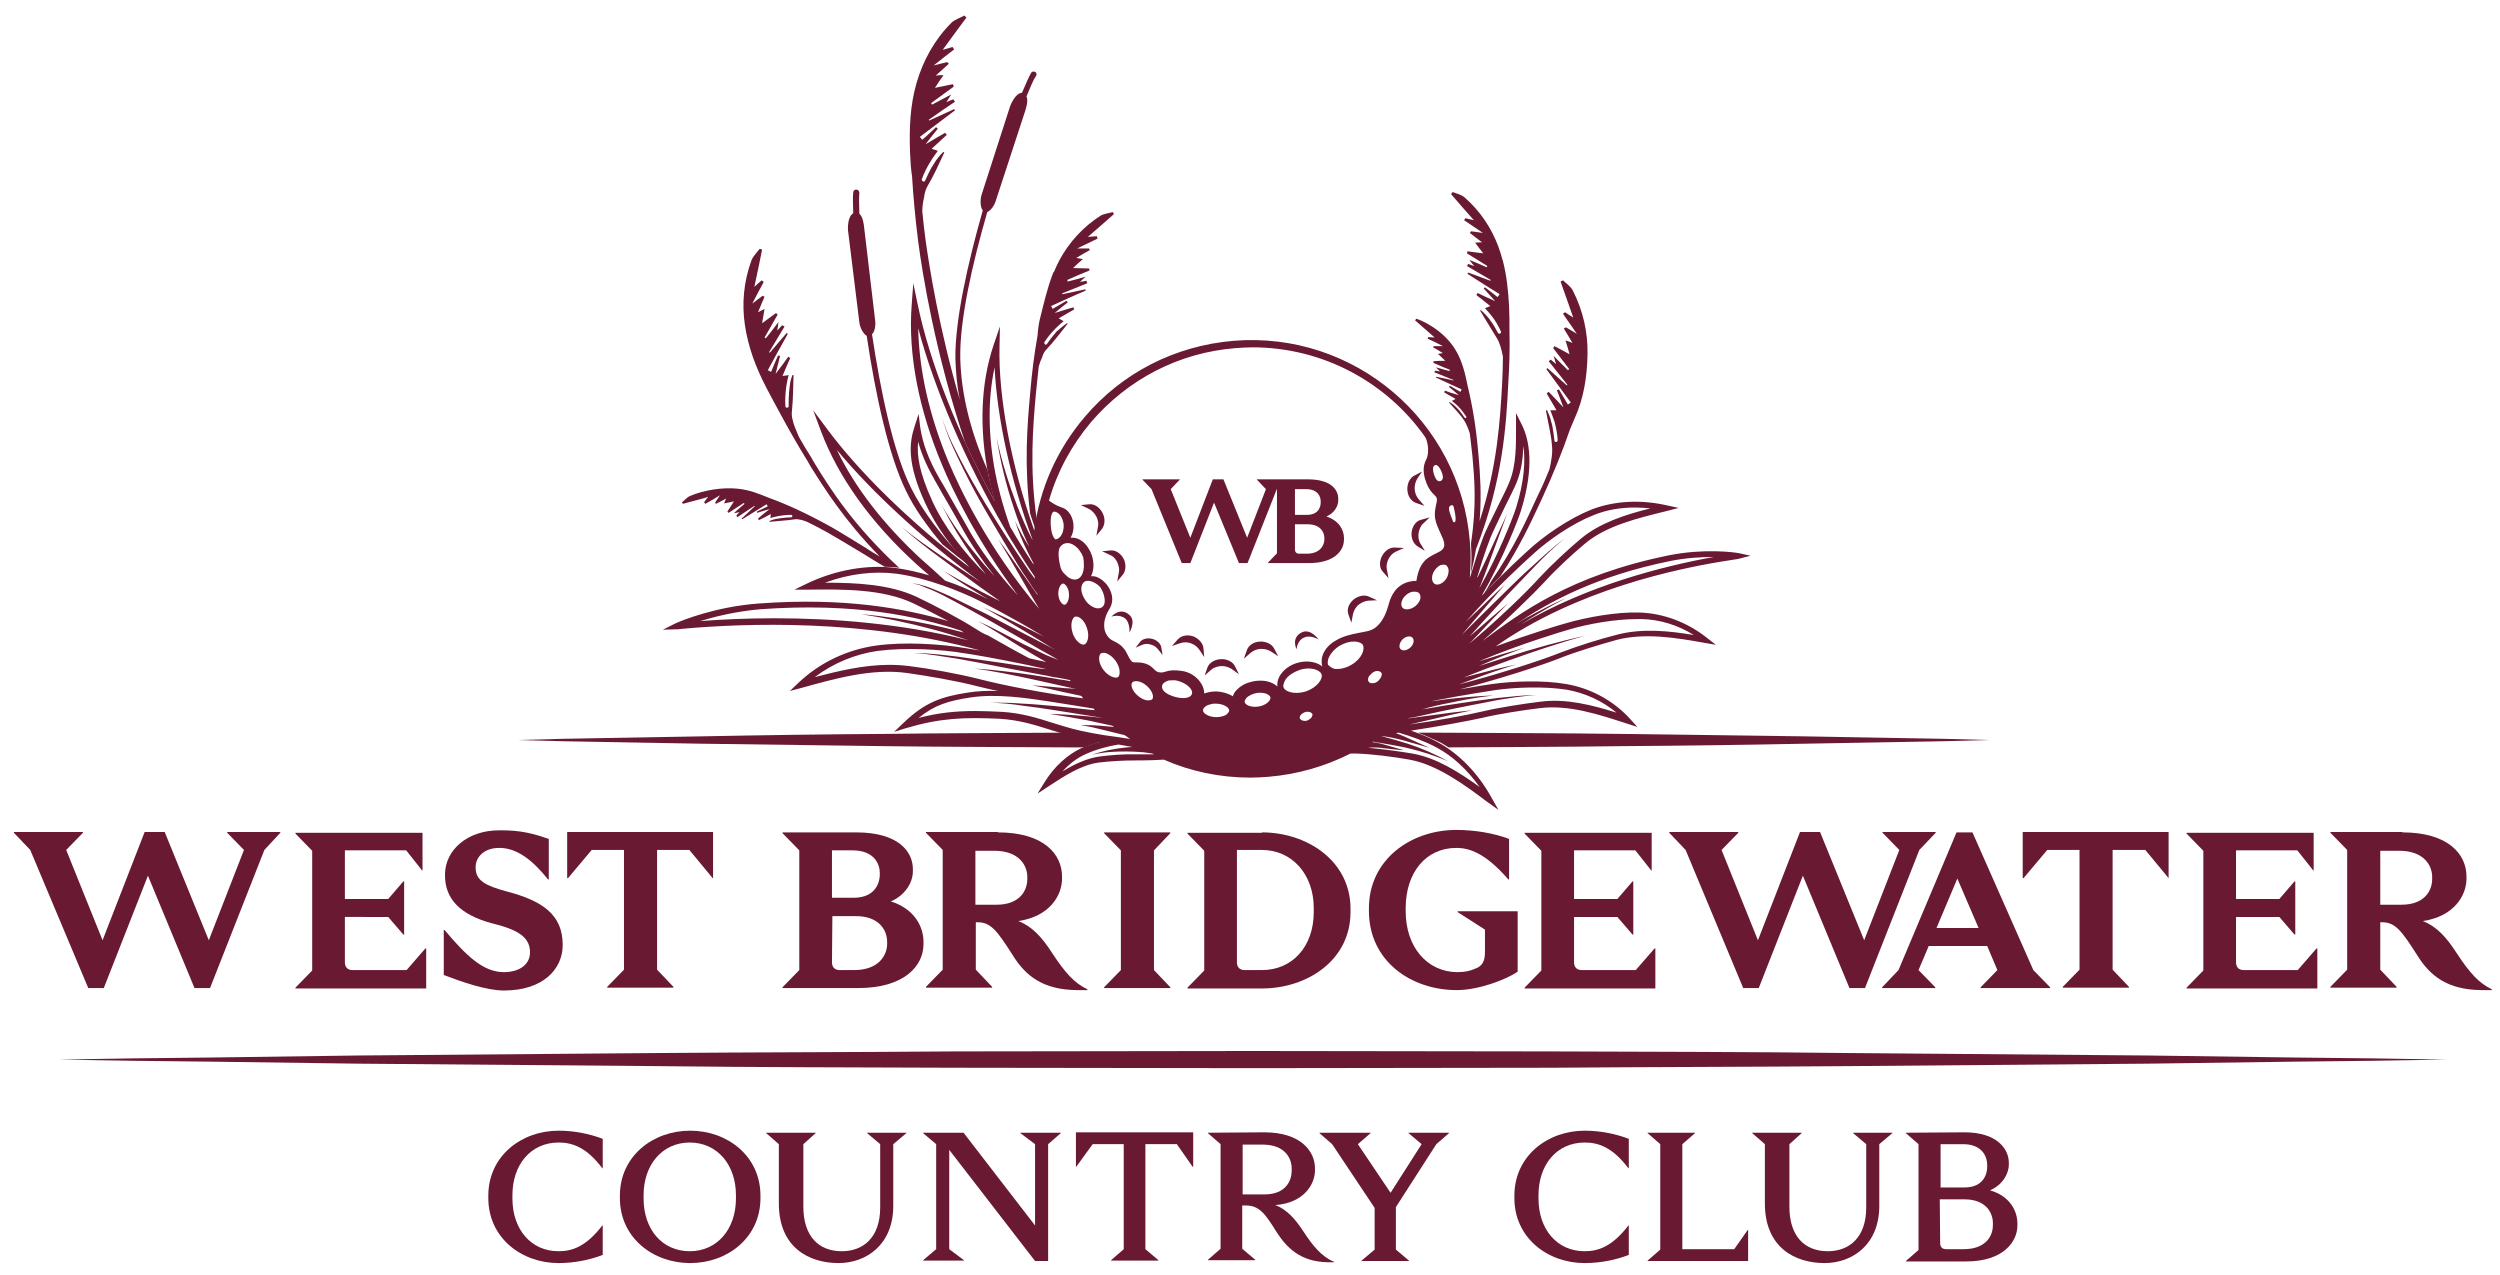 <?xml version="1.0" encoding="utf-8"?>
<!-- Generator: Adobe Illustrator 24.2.0, SVG Export Plug-In . SVG Version: 6.00 Build 0)  -->
<svg version="1.1" id="Layer_1" xmlns="http://www.w3.org/2000/svg" xmlns:xlink="http://www.w3.org/1999/xlink" x="0px" y="0px"
	 viewBox="0 0 611.8 312" style="enable-background:new 0 0 611.8 312;" xml:space="preserve">
<style type="text/css">
	.st0{fill:#691A32;}
</style>
<g>
	<g>
		<path class="st0" d="M64.7,208l-13.3,33.8h-3.8l-11.4-27.5l-10.8,27.5h-3.8L7.4,208l-4-4.2v-0.2h16.9v0.2l-4.1,4.2l8.9,22.1
			l10.3-26.5h4.9l10.8,26.5l8.6-22.1l-4.1-4.2v-0.2h13v0.2L64.7,208z"/>
		<path class="st0" d="M103.2,212.9l-3.8-4.8h-15V220H95l3.7-4.3h0.2v13h-0.2l-3.7-4.3H84.4v11.1c0,1.2,0.7,1.9,1.9,1.9h13.2
			l4.6-5.3h0.2v9.8h-32v-0.2l4.1-4.2v-29.3l-4.1-4.2v-0.2h31.1v9.2h-0.2V212.9z"/>
		<path class="st0" d="M134.3,205.3v9.9h-0.2c-3.5-4.4-7.4-7.7-11.9-7.7c-4.1,0-5.8,2.6-5.8,4.6v0.3c0,3.2,2.7,4.4,7.4,5.7
			c8.9,2.3,13.9,5.7,13.9,13.1v0.3c-0.1,5.6-4.7,10.9-14.4,10.9c-4.2,0-10.3-2.1-14.7-3.8v-11h0.2c5.4,6.4,9.5,10.3,14.5,10.3
			c4,0,6.4-2,6.4-4.8v-0.2c0-4.3-4.7-5.8-9.5-7c-7.6-2.1-11.3-5.9-11.3-11.7v-0.3c0.1-6,5.6-10.7,13.2-10.7
			C127.5,203.1,130.8,204.1,134.3,205.3z"/>
		<path class="st0" d="M174.4,214.9l-5.7-6.9h-7.9v29.3l4,4.2v0.2h-16.2v-0.2l4.1-4.2V208h-7.9l-5.8,6.9h-0.2v-11.3h35.7v11.3H174.4
			z"/>
		<path class="st0" d="M209.5,203.7c10.5,0,13.9,4.8,13.9,9v0.5c0,2.8-1.9,5.9-5.4,7.4c5.8,1.8,8,6.2,8,9.9v0.5
			c0,5.4-4.7,10.8-16,10.8h-18.5v-0.2l4.1-4.2v-29.3l-4.1-4.2v-0.2H209.5z M203.6,219.7h5.3c5.9,0,6.4-4.5,6.4-5.6v-0.5
			c0-2.1-1.3-5.5-6.7-5.5h-5V219.7z M203.6,235.5c0,1.2,0.7,1.9,1.9,1.9h3.5c6.2,0,8.1-3.8,8.1-6.4v-0.5c0-3-2.1-6.3-7.6-6.3h-5.8
			L203.6,235.5L203.6,235.5z"/>
		<path class="st0" d="M244.2,203.7c11.3,0,15.7,5.4,15.7,10.8v0.5c0,4.2-3.1,9.3-10.7,10.4c3.4,1.3,5.8,4,8.2,7.7
			c3.4,5.2,5.6,7.5,8.7,9v0.2h-2.6c-8.2-0.1-12.5-3.4-15.7-8.6c-3.7-5.8-5.3-8-8.5-8h-0.5v11.6l4,4.2v0.2h-16.2v-0.2l4.1-4.2V208
			l-4.1-4.2v-0.2h17.6V203.7z M238.7,221.4h5.2c5.5,0,7.5-3.3,7.5-6.3v-0.5c0-2.7-1.9-6.4-8.1-6.4h-4.6L238.7,221.4L238.7,221.4z"/>
		<path class="st0" d="M282.4,208.1v29.3l4,4.2v0.2h-16.2v-0.2l4.1-4.2v-29.3l-4.1-4.2v-0.2h16.2v0.2L282.4,208.1z"/>
		<path class="st0" d="M308.8,203.7c11.1,0,21.7,7,21.7,18.7v0.8c0,11.8-10.6,18.7-21.7,18.7h-18.2v-0.2l4.1-4.2v-29.3l-4.1-4.2
			v-0.2h18.2V203.7z M302.7,235.5c0,1.2,0.7,1.9,1.9,1.9h4.2c7.5,0,12.7-5.8,12.7-14.2v-1c0-8.2-5.3-14.2-12.7-14.2h-6.1V235.5z"/>
		<path class="st0" d="M369.3,205.3v9.9h-0.2c-5.7-6.6-9.7-7.7-12.7-7.7c-7.5,0-12.4,6.1-12.4,14.7v0.8c0,8.8,5.3,14.9,12.7,14.9
			c1.7,0,3.1-0.3,4.2-0.8c2-0.7,2.5-2,2.5-4.2v-5.4l-6.7-4.3V223h14.7v14.8c-2.8,1.9-9.5,4.5-14.9,4.5c-11.2,0-21.5-7.1-21.5-19.4
			v-0.6c0-12,10.3-19.2,21.4-19.2C360.9,203.1,365.6,203.9,369.3,205.3z"/>
		<path class="st0" d="M404,212.9l-3.8-4.8h-15V220h10.6l3.7-4.3h0.2v13h-0.2l-3.7-4.3h-10.6v11.1c0,1.2,0.7,1.9,1.9,1.9h13.2
			l4.6-5.3h0.2v9.8h-32v-0.2l4.1-4.2v-29.3l-4.1-4.2v-0.2h31.1v9.2H404V212.9z"/>
		<path class="st0" d="M469.7,208l-13.3,33.8h-3.8l-11.4-27.5l-10.8,27.5h-3.8L412.5,208l-4-4.2v-0.2h16.9v0.2l-4.1,4.2l8.9,22.1
			l10.3-26.5h4.9l10.8,26.5l8.6-22.1l-4.1-4.2v-0.2h13v0.2L469.7,208z"/>
		<path class="st0" d="M497.6,237.4l4.1,4.2v0.2h-17v-0.2l4.1-4.2l-2.5-5.9H472l-2.5,5.9l4.1,4.2v0.2h-13v-0.2l4-4.2l14.2-33.7h3.9
			L497.6,237.4z M484.2,227.1L479,215l-5.1,12.1H484.2z"/>
		<path class="st0" d="M530.7,214.9L525,208h-8v29.3l4,4.2v0.2h-16.2v-0.2l4.1-4.2V208H501l-5.8,6.9H495v-11.3h35.7V214.9
			L530.7,214.9z"/>
		<path class="st0" d="M566,212.9l-3.8-4.8h-15V220h10.6l3.7-4.3h0.2v13h-0.2l-3.7-4.3h-10.6v11.1c0,1.2,0.7,1.9,1.9,1.9h13.2
			l4.6-5.3h0.2v9.8h-32v-0.2l4.1-4.2v-29.3l-4.1-4.2v-0.2h31.1v9.2H566V212.9z"/>
		<path class="st0" d="M587.9,203.7c11.3,0,15.7,5.4,15.7,10.8v0.5c0,4.2-3.1,9.3-10.7,10.4c3.4,1.3,5.8,4,8.2,7.7
			c3.4,5.2,5.6,7.5,8.7,9v0.2h-2.6c-8.2-0.1-12.5-3.4-15.7-8.6c-3.7-5.8-5.3-8-8.5-8h-0.5v11.6l4,4.2v0.2h-16.2v-0.2l4.1-4.2V208
			l-4.1-4.2v-0.2h17.6V203.7z M582.5,221.4h5.2c5.5,0,7.5-3.3,7.5-6.3v-0.5c0-2.7-1.9-6.4-8.1-6.4h-4.6L582.5,221.4L582.5,221.4z"/>
	</g>
	<g>
		<path class="st0" d="M147.5,278.7v7.2h-0.1c-3.9-5.2-7.4-6.3-10.7-6.3c-6.8,0-11.3,5.4-11.3,12.9v0.8c0,7.5,4.5,12.9,11.3,12.9
			c3.3,0,6.7-1.1,10.7-6.3h0.1v7.2c-3.1,1.2-6.9,2-10.8,2c-9.1,0-17.2-6.2-17.2-15.9v-0.6c0-9.7,8.1-15.9,17.2-15.9
			C140.6,276.7,144.4,277.5,147.5,278.7z"/>
		<path class="st0" d="M186.1,292.6v0.6c0,9.7-8.1,15.9-17.2,15.9c-9.1,0-17.2-6.2-17.2-15.9v-0.6c0-9.7,8.1-15.9,17.2-15.9
			S186.1,282.9,186.1,292.6z M157.5,292.5v0.8c0,7.5,4.5,12.9,11.3,12.9c6.7,0,11.3-5.4,11.3-12.9v-0.8c0-7.5-4.6-12.9-11.3-12.9
			S157.5,285,157.5,292.5z"/>
		<path class="st0" d="M218.6,280v15.1c0,9.5-6.6,14-13.4,14c-7.1,0-14.6-3.7-14.6-14.6V280l-3.1-2.7v-0.1h12.1v0.1l-3,2.7v15.3
			c0,7.2,3.7,10.9,9.4,10.9c5.4,0,9.4-3.5,9.4-10.7V280l-3.2-2.7v-0.1h9.6v0.1L218.6,280z"/>
		<path class="st0" d="M256.5,280v28.6h-3.2l-21-27.2v24.3l3.6,2.7v0.1h-10v-0.1l3.2-2.7V280l-3.2-2.7v-0.1h9.9l17.5,22.7V280
			l-3.6-2.7v-0.1h9.9v0.1L256.5,280z"/>
		<path class="st0" d="M291.9,285.6L288,280h-7.7v25.7l3.2,2.7v0.1h-11.6v-0.1l3.1-2.7V280h-7.6l-4,5.5h-0.1v-8.4H292v8.4h-0.1
			V285.6z"/>
		<path class="st0" d="M309.4,277.1c9,0,12.4,4.7,12.4,8.8v0.5c0,3.4-2.7,8-9.7,8.5c2.9,1.1,5,3.6,6.9,6.5c2.2,3.4,4.5,6.2,7.5,7.4
			v0.1H325c-6.9-0.1-10.2-3.7-12.6-7.4c-2.8-4.5-4.2-6.5-7.6-6.5H304v10.6l3.2,2.7v0.1h-11.6v-0.1l3.1-2.7V280l-3.1-2.7v-0.1
			L309.4,277.1L309.4,277.1z M304.1,292.3h5.3c5.4,0,6.7-3.5,6.7-5.8v-0.6c0-2.2-1.4-5.8-7.2-5.8h-4.8V292.3z"/>
		<path class="st0" d="M351.5,280l-9.9,15.4v10.4l3.2,2.7v0.1h-11.6v-0.1l3.2-2.7v-10.2L326,280l-3.1-2.7v-0.1h12.5v0.1l-3.1,2.7
			l8,11.9l7.6-11.9l-3.2-2.7v-0.1h9.9v0.1L351.5,280z"/>
		<path class="st0" d="M398.6,278.7v7.2h-0.1c-3.9-5.2-7.4-6.3-10.7-6.3c-6.8,0-11.3,5.4-11.3,12.9v0.8c0,7.5,4.5,12.9,11.3,12.9
			c3.3,0,6.7-1.1,10.7-6.3h0.1v7.2c-3.1,1.2-6.9,2-10.8,2c-9.1,0-17.2-6.2-17.2-15.9v-0.6c0-9.7,8.1-15.9,17.2-15.9
			C391.7,276.7,395.5,277.5,398.6,278.7z"/>
		<path class="st0" d="M411.7,280v25.7h12.7l3.3-4.7h0.1v7.6h-24.6v-0.1l3.1-2.7V280l-3.1-2.7v-0.1h11.6v0.1L411.7,280z"/>
		<path class="st0" d="M459.9,280v15.1c0,9.5-6.6,14-13.4,14c-7.1,0-14.6-3.7-14.6-14.6V280l-3.1-2.7v-0.1h12.1v0.1l-3,2.7v15.3
			c0,7.2,3.7,10.9,9.4,10.9c5.4,0,9.4-3.5,9.4-10.7V280l-3.2-2.7v-0.1h9.6v0.1L459.9,280z"/>
		<path class="st0" d="M480.8,277.1c7.9,0,10.8,4.1,10.8,7.4v0.5c0,2.3-1.6,5-4.6,6.3c4.9,1.4,6.7,5.1,6.7,8.1v0.5
			c0,4-3.5,8.8-12.5,8.8h-14.8v-0.1l3.1-2.7V280l-3.1-2.7v-0.1L480.8,277.1L480.8,277.1z M474.8,290.6h5.9c5,0,5.6-3.7,5.6-5V285
			c0-1.8-1.1-5-5.9-5h-5.5v10.6H474.8z M474.8,304.2c0,1,0.5,1.5,1.5,1.5h4.2c5.9,0,7.2-3.7,7.2-5.8v-0.6c0-2.3-1.5-5.8-7-5.8h-6
			L474.8,304.2L474.8,304.2z"/>
	</g>
	<path class="st0" d="M14.5,259.3l18.3-0.3l18.3-0.2l36.5-0.5l73-0.6c24.3-0.2,48.7-0.2,73-0.4l73-0.1l73,0.1
		c24.3,0.1,48.7,0.1,73,0.4l73,0.6l36.5,0.5l18.3,0.2l18.3,0.3l-18.3,0.3l-18.3,0.2l-36.5,0.5l-73,0.6c-24.3,0.2-48.7,0.2-73,0.4
		l-73,0.1l-73-0.1c-24.3-0.1-48.7-0.1-73-0.4l-73-0.6L51,259.8l-18.3-0.2L14.5,259.3z"/>
	<g>
		<path class="st0" d="M289.2,137.8h2.1l5.8-14.8l6.1,14.8h2.1l7.2-18.2l0,0l0,0v15.8l-2.2,2.3v0.1h10c6.1,0,8.6-2.9,8.6-5.8v-0.3
			c0-2-1.2-4.3-4.3-5.3c1.9-0.8,2.9-2.5,2.9-4v-0.3c0-2.3-1.8-4.8-7.5-4.8h-12.4v0.1l2.2,2.3l-4.6,11.9l-5.8-14.3h-2.6l-5.5,14.3
			l-4.8-11.9l2.2-2.3v-0.1h-9.1v0.1l2.2,2.3L289.2,137.8z M316.9,119.7h2.7c2.9,0,3.6,1.8,3.6,3v0.3c0,0.6-0.2,3-3.4,3h-2.9
			L316.9,119.7L316.9,119.7z M316.9,128.3h3.1c3,0,4.1,1.8,4.1,3.4v0.3c0,1.4-1,3.5-4.3,3.5h-1.9c-0.6,0-1-0.4-1-1L316.9,128.3
			L316.9,128.3z"/>
		<path class="st0" d="M292.2,155.8c-1.5-0.6-3.1-0.3-4,0.7l-1.4,1.6l2-0.7c0.9-0.3,1.9-0.3,2.8,0.1c0.8,0.3,1.4,0.8,1.9,1.5
			l1.2,1.8l-0.2-2.2C294.4,157.5,293.5,156.4,292.2,155.8z M282.2,156.4c-1.3-0.4-2.6-0.1-3.2,0.7l-1.1,1.4l1.6-0.7
			c0.7-0.3,1.5-0.3,2.3,0c0.7,0.2,1.2,0.6,1.6,1.1l1.1,1.4l-0.3-1.8C284.1,157.6,283.3,156.8,282.2,156.4z M299,161.3
			c-1.6,0-3,0.8-3.5,2l-0.7,2l1.6-1.4c0.7-0.6,1.7-0.9,2.7-0.9c0.8,0,1.6,0.3,2.3,0.7l1.8,1.3l-1-2C301.7,162,300.4,161.3,299,161.3
			z M273.5,137.8c0.3,0.8,0.5,1.6,0.3,2.3l-0.4,2.2l1.4-1.7c0.7-0.9,0.8-2.3,0.3-3.6c-0.7-1.5-2-2.4-3.3-2.3l-2.1,0.2l1.9,0.9
			C272.4,136.1,273.1,136.8,273.5,137.8z M425.7,135.4c-1.5-0.3-8.8-1.2-17.3,0.5c-24.1,4.9-36.4,14.1-45.4,20.8
			c-0.2,0.1-0.3,0.2-0.5,0.4c6.5-5.6,12.8-11.8,15.4-14.6c2.7-3,6.9-6.9,9.9-9.4c5.3-4.5,13.1-6.3,19.9-8l3.1-0.8l-3.2-0.7
			c-6.4-1.4-12.9-1-18.4,1.2c-5.4,2.2-11.4,6.4-14.9,9.6c-1.1,1-6.1,5.5-11.7,11.4c5.1-8.8,9.1-19,9.6-20.8l0,0
			c3.4-10.9,2-17.4,0.3-20.9l-1.5-3v3.3c0,4.4,0.1,9.3-1.6,13.5c-0.4,1.1-1.6,3.5-2.9,6.1c-1.5,3-3,6.1-3.5,7.4
			c-1.3,3.4-2.2,6.6-3.1,9.4c-0.1,0.2-0.1,0.4-0.2,0.6c0.2-2.9,0.3-5.9,0-8.9c-2.4-29.5-28.3-51.5-57.8-49.1
			c-14.3,1.2-27.3,7.8-36.5,18.7c-6.8,8-11,17.6-12.3,27.7c-5.7-16-8.8-32.7-8.5-45l0.1-4.9l-1.6,4.7c-3.1,9.3-3.5,20.3-1.2,31.8
			c0.3,1.6,0.8,3.7,1.5,6.3c-9.2-17-16-34.5-18.8-48.1l-1.1-5.3l-0.4,5.4c-0.9,11.9,1.7,25.5,7.5,39.2c2.4,5.8,8.3,18.2,18.5,31.8
			c0.4,0.4,0.4,0.4,0,0l0,0c-4.7-5.1-9.5-11.3-12.7-17.3c-0.9-1.6-3.2-5.6-4.8-8.4c-0.7-1.2-1.3-2.3-1.7-2.9
			c-2.7-4.7-4.1-8.6-4.7-12.5l-0.4-3.3l-1,3.1c-1.3,4-1.9,9,2.7,18.9c2.5,5.4,6.4,10.7,10.7,15.5c1.2,0.9,1.2,0.9,0,0l0,0
			c-14.6-11.1-27.2-23.5-35-34.1l-3.2-4.3l1.9,5.1c4.2,11.2,12.2,22.4,23.3,32.5c0.9,0.8,1.9,1.7,3.2,2.8c-2.7-0.8-5.5-1.4-8.1-1.8
			c-6.9-0.9-14.7,0.4-21.8,3.8l-3.1,1.5h3.4c8.5-0.1,18.1-0.2,25.6,3.3c2.5,1.2,5.7,2.8,8.7,4.4c-10.5-3-25-5.9-46.6-4.3
			c-10.4,0.8-18.6,4.1-20.3,4.9l-3,1.5l3.4-0.1c0.2,0,0.6,0,1.2-0.1c15.4-1.4,44.9-2.5,73.1,5.3c-1.8-0.3-3.1-0.5-3.7-0.6
			c-5.9-1-15-1.6-21.9-0.6c-7,1-13.6,4.1-18.8,9l-2.2,2.1l3-0.8c8-2.2,17-4.8,25.7-3.6c4.9,0.7,12,1.9,17,3.2
			c1.3,0.3,3.2,0.8,5.3,1.2c-2.5-0.1-5.1,0-7.5,0.4c-6.5,1-10.5,2.4-15.8,7.5l-2.2,2.1l2.9-0.9c8.4-2.5,14.3-2.7,22.9-2.3
			c4.9,0.3,8.6,1.5,12.1,2.6c1.6,0.5,3.2,1,4.8,1.4c1.9,0.5,4.6,1,7.8,1.6c-1.6,0.4-3.2,1-4.7,1.6c-3.4,1.6-6.6,4.5-8.9,8.2
			l-1.8,2.9l2.9-1.9c3.8-2.5,8-5.2,12.2-5.7c2.4-0.3,5.9-0.5,8.4-0.5c1.5,0,4.2,0,7.4-0.2c6.6,2.9,13.8,4.4,21.2,4.4
			c1.5,0,2.9-0.1,4.4-0.2c7.2-0.6,14-2.6,20.1-5.7c0.4,0,0.7,0,1.1,0c4,0.1,9.5,0.8,13.3,1.5c6.7,1.2,13.3,6,19,10.3l2.8,2l-1.7-3
			c-3.3-6-8-10.8-13.2-13.6c-2-1.1-4.2-2-6.5-2.8c7.3-1.1,14.1-2.4,17.3-3.1c4.2-1,10.1-1.9,14.2-2.4c7.2-0.9,14.6,1.6,21.1,3.7
			l2.8,0.9l-2-2.2c-4.1-4.4-9.6-7.3-15.4-8.3c-5.7-1-13.3-0.7-18.2,0c-0.9,0.1-3.9,0.6-7.9,1.3c9.7-2.5,20.5-6,24.7-7.7
			c4-1.6,9.8-3.3,13.7-4.4c7-1.8,14.7-0.5,21.4,0.7l2.9,0.5l-2.3-1.8c-4.7-3.7-10.5-5.9-16.3-6.1c-5.8-0.2-13.2,1.2-18,2.6
			c-1.5,0.4-8.9,2.6-17.3,5.7c19.5-13.7,43.9-19.1,58-21.2c0.7-0.1,1.1-0.2,1.3-0.2l3.1-0.8L425.7,135.4z M361.6,141
			c0.8-2.8,1.8-5.9,3.1-9.3c0.5-1.3,2-4.3,3.4-7.3c1.3-2.6,2.5-5,3-6.2c1.2-2.9,1.6-6,1.7-9.1c0.5,3.5,0.3,8.5-1.8,15.2l0,0
			c-0.8,2.5-4.4,11.7-9,19.7c0.9-2.2,1.7-4.3,2.5-6.5l4.3-11.7l-5.2,11.3c-0.7,1.4-1.3,2.8-2,4.2C361.5,141.3,361.5,141.1,361.6,141
			z M358.9,148.8L358.9,148.8L358.9,148.8L358.9,148.8z M358.7,152.2c7.2-8.3,15.4-15.6,16.7-16.8l0,0c3.4-3.1,9.2-7.2,14.5-9.3
			c3.1-1.3,6.6-1.9,10.3-1.9c1.2,0,2.4,0.1,3.7,0.2c-6,1.5-12.3,3.5-17,7.4c-3,2.5-7.3,6.5-10.1,9.5c-3.2,3.6-10.4,10.5-17.2,16.2
			c0.7-0.8,1.5-1.5,2.2-2.3c2.4-2.6,4.8-5.1,7.3-7.6c-2.7,2.3-5.4,4.6-8,6.9c-0.5,0.4-0.9,0.8-1.4,1.2c3-3.4,6.1-6.7,9.1-10
			c2.3-2.4,4.6-4.8,6.9-7.2s4.7-4.7,7.3-6.8c-2.7,2-5.1,4.2-7.6,6.5c-2.5,2.2-4.9,4.5-7.3,6.9c-3.5,3.4-6.9,6.8-10.4,10.3l10.6-12.4
			L358.7,152.2z M354.7,124c0.1-0.3,0.8-0.6,1-0.1c0.1,0.4,0.8,3.1,0.4,3.8c0,0.1-0.1,0.1-0.2,0.1c-0.2,0-0.4-0.2-0.4-0.4
			c-0.2-0.5-0.4-1-0.6-1.6c-0.1-0.4-0.3-0.9-0.3-1.3C354.6,124.3,354.6,124.2,354.7,124z M354.5,139.5c0,0.3,0,0.7-0.1,1l0,0
			c-0.1,0.4-0.2,0.7-0.4,1c-0.7,1.2-2.1,1.9-2.9,1.4s-0.9-2-0.1-3.2c0.4-0.6,0.9-1.1,1.5-1.4c0,0,0,0,0.1,0c0.3-0.1,0.8-0.2,1.3,0
			C354.3,138.7,354.5,139.2,354.5,139.5z M351,166.5L351,166.5L351,166.5L351,166.5z M351.3,113.8c0.8-0.2,1.9,2.2,1.8,3.1
			c0,0.7-1,1.4-1.7,0.3C351.1,116.7,350,114.1,351.3,113.8z M243.6,115.9c-1.8-9.3-1.9-18.2-0.2-26c0.6,12.5,4,27.9,9.3,42.2
			c0.1,0.2,0.1,0.2,0,0l0,0l-0.1-0.1c-1.4-2.6-2.5-5.3-3.6-8c-2.1-5.5-3.9-11.1-5.1-16.9c0.9,5.8,2.3,11.6,4.2,17.2
			c0.9,2.8,2,5.6,3.2,8.3c0.2,0.4,0.4,0.7,0.5,1.1c-1.3-2-2.4-4-3.4-6.2c0.8,2.5,1.8,5,3,7.4c0.5,1,1,2,1.5,2.9c0,0.1,0,0.2,0,0.3
			c-2-3-3.9-6.1-5.7-9.2l0,0C245.2,123.2,244.1,118.6,243.6,115.9z M232.2,113.2c-4.8-11.4-7.3-22.7-7.5-32.9
			c3.9,14.8,11.6,32.6,21.1,49l0,0c0.7,1.2,1.4,2.5,2.2,3.7c0.9,1.5,1.8,2.9,2.7,4.3c0.8,1.3,1.6,2.5,2.5,3.8c0,0.2,0,0.4,0.1,0.6
			c-0.5-0.6-0.9-1.3-1.4-1.9c-0.5-0.7-1-1.5-1.5-2.2c-0.3-0.5-0.7-1-1-1.5c-0.7-1-1.4-2.1-2.1-3.2l0,0c-1.5-2.2-2.9-4.5-4.3-6.7
			c-2.4-3.8-4.7-7.7-6.9-11.7c-2.1-4-4.3-8-5.6-12.4c1.2,4.4,3.2,8.5,5.2,12.6s4.2,8.1,6.5,12c2.3,3.9,4.6,7.8,7,11.7
			c0.6,1,1.3,2,1.9,2.9l0,0c0.9,1.4,1.8,2.8,2.8,4.1c0,0.1,0,0.1,0,0.2c-0.7-1-1.4-2-2.1-3c-2.5-3.5-4.9-7.1-7.5-10.6
			c3.5,5.6,6.6,11.4,10,17C241.7,134,234.9,119.6,232.2,113.2z M241.3,140.6L241.3,140.6c-5.4-5.4-10.3-11.7-13.2-18.1
			c-3.1-6.8-3.8-11.1-3.4-14.4c1,3.8,2.7,7,4.1,9.5c0.4,0.7,1,1.7,1.7,3c1.7,2.9,3.9,6.8,4.8,8.4c2.2,4,5,8.1,8.1,12l0,0l0,0
			c-1.5-1.6-3-3.3-4.4-5.1c-3.2-3.8-6-7.9-8.5-12.2c2.2,4.4,4.8,8.7,7.7,12.8C239.2,137.9,240.3,139.3,241.3,140.6L241.3,140.6z
			 M225.4,136.8c-9.1-8.4-16.2-17.5-20.6-26.7c8.8,10.6,21.4,22.1,35.1,32.3c-3.2-2.1-6.3-4.2-9.5-6.3c-3.3-2.3-6.7-4.6-9.8-7.2
			c3,2.7,6.2,5.2,9.5,7.6c3.2,2.4,6.5,4.8,9.8,7.2c1.6,1.1,3.2,2.3,4.8,3.4c-0.5-0.2-0.9-0.5-1.4-0.7c-4.2-2.1-8.3-4.3-12.4-6.7
			c3.6,2.5,7.3,4.8,11,7c-1.1-0.6-2-1-2.4-1.2c-2.2-1.1-5.1-2.4-8.2-3.4C228.9,139.9,226.9,138.1,225.4,136.8z M189.5,151.3
			c-6.9,0-13.1,0.3-18.2,0.7c3.6-1.1,8.9-2.4,14.7-2.9c23.5-1.7,38.6,1.8,49.1,5.2c0.3,0.2,0.5,0.3,0.8,0.5
			c-2.6-0.7-5.2-1.3-7.9-1.9c-5.7-1.2-11.5-2.1-17.3-2.6c5.8,0.9,11.5,2.1,17.1,3.6c2.8,0.7,5.6,1.6,8.3,2.5
			c0.3,0.1,0.6,0.2,0.9,0.3C220.4,152.5,203.5,151.3,189.5,151.3z M238.8,153.9c-4.1-2.6-10.2-5.8-14.4-7.8
			c-6.6-3.1-14.7-3.5-22.3-3.5h-0.2c5.9-2.2,12-2.9,17.5-2.2c3.7,0.5,7.7,1.6,11.4,2.9l2.2,0.8c0.9,0.4,1.8,0.7,2.7,1.1
			c1.2,0.5,2.3,1,3.3,1.5l0,0c1.5,0.7,8.5,4.3,16.5,9.1c-1.6-0.8-3.2-1.6-4.8-2.4c-3.3-1.6-6.6-3.2-9.9-4.7
			c-0.1-0.1-0.3-0.1-0.4-0.2c0.3,0.2,0.6,0.3,0.9,0.5c3.1,1.7,6.1,3.5,9,5.2c2.3,1.4,4.5,2.7,6.7,4.1c0.3,0.2,0.6,0.4,0.9,0.5
			c0,0,0,0.1,0.1,0.1c-1.7-0.9-3.4-1.8-5.2-2.7l-7.9-4.1l-1.7-0.9c-1.3-0.7-2.7-1.4-4-2c-1.9-0.9-3.8-1.9-5.7-2.8
			c-1.6-0.8-3.3-1.5-5-2.2c-0.8-0.3-1.7-0.7-2.6-0.9c-0.9-0.3-1.7-0.5-2.7-0.5c0.9,0.1,1.8,0.3,2.6,0.7c0.8,0.3,1.7,0.7,2.5,1
			c1.6,0.7,3.3,1.6,4.8,2.4c3.2,1.7,6.3,3.4,9.5,5.2l9.4,5.4c1.7,1,3.4,2,5.1,2.9c0.6,0.4,1.3,0.7,1.9,1.1c-1-0.4-2-0.8-3-1.2
			c-0.1-0.1-0.3-0.1-0.4-0.2c-1.7-0.8-3.5-1.7-5.2-2.5l-5.5-2.9c-1.9-1-3.7-1.9-5.7-2.7c1.9,0.9,3.6,2,5.4,3.1l5.1,3.2l0.2,0.1
			c1.8,1.1,3.6,2.2,5.4,3.2c0.2,0.1,0.4,0.2,0.7,0.4c-1.4-0.3-2.8-0.6-4.1-0.9c-3.8-2-7.3-4-10.1-5.6
			C240.6,155.1,239.6,154.4,238.8,153.9z M269.5,148.7c-1.5,0.7-3.3-0.9-3.8-1.7c-1.8-2.6-1-4.3-0.2-4.7c1.1-0.6,3.1,0.5,3.9,1.6
			C270.5,145.8,270.8,148.1,269.5,148.7z M270.8,159.9c0.8,0.3,1.6,1,2.2,1.8c0.6,0.9,1,1.8,1,2.7c0,0.3,0,1-0.4,1.3
			c-0.6,0.4-2.3-0.1-3.6-1.8c-1.3-1.8-1.2-3.5-0.6-4c0.1-0.1,0.3-0.1,0.4-0.1C270.2,159.7,270.6,159.8,270.8,159.9z M265.4,157.7
			c-0.5,0.2-1.1-0.2-1.3-0.4c-0.3-0.2-0.5-0.5-0.8-0.8c-0.1-0.1-0.1-0.2-0.2-0.3c-0.2-0.4-0.5-0.8-0.6-1.3c-0.7-2.1-0.1-3.7,0.6-4
			c0,0,0.1,0,0.2,0c0.8-0.1,2.1,0.9,2.7,2.8C266.7,155.8,266.1,157.4,265.4,157.7z M264.8,140.6c-0.9,1.8-2.8,1.4-3.9,0.2
			c-0.7-0.6-1.2-1.2-1.4-2.1c-0.4-1.5-0.7-4-0.1-4.8c0.3-0.4,0.7-0.8,1.2-0.9c1.6-0.5,3.6,1,4.5,3.4
			C265.3,137.7,265.4,139.4,264.8,140.6z M260.5,148c-0.5,0-1.4-0.9-1.5-2.5s0.6-2.6,1.1-2.7c0.5,0,1.4,0.9,1.5,2.5
			C261.7,146.9,261,148,260.5,148z M258.3,132c-1.4-0.9-1.6-6.5-0.4-6.8c1.2,0,2.2,1.4,2.4,3.2C260.4,130.3,259.5,131.9,258.3,132z
			 M239.7,166.2c-5.1-1.3-12.3-2.6-17.2-3.2c-1.6-0.2-3.2-0.3-4.9-0.3c-6.2,0-12.4,1.5-18.2,3c4.5-3.4,9.8-5.6,15.3-6.4
			c6.8-0.9,15.7-0.4,21.5,0.6l0,0c1.5,0.2,7.5,1.2,15.1,2.8c0.9,0.2,1.8,0.4,2.7,0.6c0.3,0.1,0.7,0.1,1,0.2c0.4,0.1,0.9,0.2,1.3,0.3
			c-0.2,0-0.4-0.1-0.6-0.1h-0.3l-0.9-0.1l-2.3-0.3l-7.2-1.1c-3.5-0.5-7.1-1-10.6-1.5c-3.5-0.4-7.1-0.9-10.7-0.9
			c3.6,0.2,7.1,0.9,10.6,1.4c3.5,0.6,7,1.3,10.5,2l10.5,2c0.4,0.1,0.8,0.1,1.1,0.2c0.9,0.2,1.8,0.4,2.8,0.5c0.8,0.2,1.7,0.3,2.5,0.5
			c0,0,0,0,0.1,0c0.1,0.1,0.1,0.2,0.2,0.3c-0.6-0.1-1.1-0.2-1.7-0.3c-0.8-0.1-1.6-0.2-2.5-0.4c-1.7-0.3-3.4-0.5-5.1-0.8
			c-4.7-0.7-9.5-1.3-14.3-1.6c4.7,0.6,9.4,1.6,14.1,2.6c3.6,0.8,7.2,1.6,10.8,2.4l0,0l0,0c-0.9-0.1-1.8-0.2-2.7-0.2
			c-2.7-0.3-5.4-0.5-8.1-0.7c2.7,0.5,5.3,1.1,7.9,1.7c1.4,0.3,2.8,0.6,4.2,0.9c0.2,0.2,0.3,0.4,0.5,0.6
			C255.5,169.7,245.1,167.6,239.7,166.2z M262.3,178.3c-1.5-0.4-3.1-0.9-4.7-1.4c-3.5-1.1-7.4-2.4-12.5-2.7
			c-2.3-0.1-4.4-0.2-6.4-0.2c-4.7,0-9,0.4-13.9,1.7c3.9-3.2,7.4-4.2,12.6-5c6.4-1,13.7,0.1,19.6,1l0,0c1.2,0.2,5.2,0.8,10.6,1.7
			c0.1,0.1,0.2,0.2,0.3,0.4c-3.2-0.3-6.5-0.7-9.7-1c-2.6-0.2-5.3-0.5-7.9-0.6c-2.6-0.2-5.3-0.3-7.9-0.2c2.6,0,5.3,0.3,7.9,0.7
			c2.6,0.3,5.2,0.7,7.8,1.1c4,0.6,7.9,1.3,11.9,1.9l0,0c-1.2-0.1-2.5-0.3-3.7-0.4c-3.2-0.3-6.4-0.5-9.5-0.6c3.1,0.5,6.3,1,9.4,1.6
			c2,0.4,4,0.9,6,1.3c0.1,0.1,0.3,0.2,0.4,0.3c-0.7-0.1-1.4-0.1-2.2-0.2c-2-0.2-4-0.3-6-0.2c2,0.2,3.9,0.7,5.9,1.2
			c1.6,0.4,3.3,0.8,4.9,1.2c0.5,0.3,0.9,0.6,1.4,1c-0.1,0-0.2,0-0.3-0.1c-0.9-0.1-1.8-0.3-2.6-0.4
			C268.9,179.8,264.9,179,262.3,178.3z M277.9,184.6c-2.6-0.1-6.2,0.2-8.6,0.5c-3.2,0.4-6.4,1.9-9.3,3.7c1.7-1.9,3.7-3.4,5.8-4.3
			c2.4-1.1,5.4-1.9,7.9-2.3c1.1,0.2,2.2,0.4,3.4,0.6c-0.5,0-0.9,0.1-1.4,0.1c-2.8,0.3-5.7,0.8-8.4,1.8c2.8-0.7,5.6-0.8,8.4-0.8
			c1.4,0,2.8,0.1,4.2,0.2c0.7,0.1,1.4,0.2,2.1,0.3c0.1,0.1,0.3,0.1,0.4,0.2C280.6,184.6,279,184.6,277.9,184.6z M277.1,167
			c0.2-0.2,0.5-0.3,0.7-0.3s0.4,0,0.5,0c0.8,0.1,1.6,0.5,2.3,1.1c1.5,1.3,1.8,2.8,1.4,3.3c-0.3,0.3-0.9,0.3-1.2,0.3
			c-0.8-0.1-1.6-0.5-2.3-1.1C277,169.1,276.6,167.5,277.1,167z M291.7,169.8c-0.4,1.2-2.5,1.3-4.6,0.6c-1-0.3-3-1.2-2.7-2.6
			c0.1-0.7,1.1-1.1,1.4-1.2c0.2-0.1,0.5-0.1,0.8-0.1c0.7-0.1,1.4,0,2.2,0.3l0,0C290.8,167.5,292,168.9,291.7,169.8z M300.1,174.9
			c-0.6,0.4-1.6,0.6-2.5,0.6c-1,0-1.9-0.3-2.5-0.7c-0.2-0.1-0.7-0.5-0.7-1s0.5-0.8,0.7-1c0.5-0.3,1.2-0.5,1.9-0.6c0.2,0,0.4,0,0.6,0
			c1,0,1.9,0.3,2.5,0.7c0.2,0.1,0.7,0.5,0.7,1C300.8,174.3,300.3,174.7,300.1,174.9z M308,172.9c-1.9,0.3-3.3-0.4-3.4-1.1
			c-0.1-0.4,0.4-0.9,0.5-1.1c0.6-0.5,1.4-0.9,2.4-1.1c1.9-0.3,3.3,0.4,3.4,1.1S309.9,172.6,308,172.9z M321,175.5
			c-0.2,0.3-0.6,0.6-1,0.8c-0.8,0.3-1.7,0-1.9-0.5c-0.2-0.5,0.4-1.2,1.2-1.5c0.8-0.3,1.7,0,1.9,0.5C321.2,175,321.1,175.3,321,175.5
			z M319.6,169.2c-2.9,0.9-5.2,0-5.5-1c-0.2-0.7,0.3-1.5,0.5-1.9c0.7-1,1.9-1.8,3.3-2.3c2.8-1,5.2,0,5.5,1
			C323.8,166.1,322.4,168.2,319.6,169.2z M323.6,163.1L323.6,163.1c-1.5-1.2-3.9-1.6-6.4-0.8c-1.5,0.5-2.8,1.4-3.6,2.5
			c-0.8,1-1.1,2.1-1,3.2c-1.3-1.2-3.4-1.7-5.7-1.3c-1.6,0.3-3,0.9-4,1.9c-0.6,0.5-1,1.1-1.2,1.8c-1.1-0.7-2.5-1.1-4-1.2
			c-1.1,0-2.1,0.2-3,0.5c0-2.3-2.2-5-5.4-5.5c-4.1-0.6-4,0.7-5.8,0.3c-1.1-0.3-1.3-1.5-3.2-2.1c-1.8-0.6-3,0-3.4-0.6
			c-0.8-0.9-1.2-2.4-1.9-3.1c-1.2-1.5-2.6-1.7-3.4-2.4c-2.3-2.1-1.3-5.4-0.2-7.1s1.1-3.7-0.3-5.8c-0.7-1-1.7-1.8-2.7-2.2
			c-0.5-0.2-1-0.2-1.4-0.2c0.7-1.4,0.8-3.2,0.2-5.1c-0.5-1.4-1.3-2.6-2.3-3.4c-0.9-0.7-1.9-1-2.9-0.9c0.5-0.9,0.8-2,0.7-3.2
			c-0.1-1.3-0.6-2.6-1.6-3.5c-0.4-0.4-0.9-0.6-1.5-0.8c-1.2-0.4-2.2-1.1-2.9-1.6c2-7,5.5-13.5,10.3-19.2c9-10.5,21.5-17,35.3-18.1
			c1.4-0.1,2.8-0.2,4.2-0.2c17.3,0,32.9,8.6,42.3,22c0.8,1.5,0.9,4,0.3,5.3c-0.8,1.5-0.9,2.9-0.4,4.8c1.1,3.7,2.6,3.9,2.9,4.8
			s-0.9,3-0.3,5.4c0.8,3.4,3.5,6,1.3,7.5c-0.9,0.6-3,1.3-4.1,2.6c-1.2,1.4-1.6,3.1-1.9,4.8c-0.3,0-0.5-0.1-0.8,0
			c-1.2,0.1-2.6,0.6-3.7,1.6c-1,0.9-1.6,2.1-2,3.2c-0.5,1.5-1,4.5-3.4,6.5c-1.2,1-2.9,1.1-4.3,1.4c-2,0.4-3.8,0.8-5.6,1.9
			c-1.4,0.8-2.4,1.9-3,3.2C323.4,160.9,323.3,162.1,323.6,163.1z M346.4,148.3c-1.1,0.9-2.6,1.1-3.2,0.4c-0.6-0.7-0.2-2.2,0.9-3.1
			c0.6-0.5,1.2-0.8,1.9-0.8c0,0,0,0,0.1,0c0.3,0,0.9,0,1.2,0.4c0.4,0.4,0.3,1,0.3,1.3C347.4,147.2,347,147.8,346.4,148.3z
			 M347.4,154.7L347.4,154.7L347.4,154.7L347.4,154.7z M345.1,158.5c-0.8,0.7-1.9,0.9-2.4,0.3c-0.3-0.3-0.2-0.7-0.2-1
			c0.1-0.5,0.4-1,0.8-1.4c0.8-0.7,1.9-0.9,2.4-0.3C346.2,156.7,345.9,157.8,345.1,158.5z M338.1,165.3c-0.1,0.5-0.4,0.9-0.8,1.3
			c-0.4,0.4-0.9,0.6-1.4,0.6c-0.2,0-0.5,0-0.8-0.2l0,0c-0.2-0.2-0.4-0.5-0.3-0.9c0.1-0.5,0.3-0.8,0.7-1.1c0.1-0.1,0.1-0.2,0.2-0.2
			c0.4-0.4,0.9-0.6,1.3-0.6s0.7,0.1,0.9,0.3C338.2,164.7,338.2,165.1,338.1,165.3z M330.7,162.7c-1.5,0.9-3,1.1-4.1,1l0,0
			c-0.6-0.2-1.1-0.5-1.6-1c-0.2-0.6,0-1.4,0.2-1.8c0.5-1.1,1.5-2.2,2.7-2.9c2.6-1.5,5-1.1,5.6-0.2
			C334.1,158.8,333.3,161.2,330.7,162.7z M351.5,182.9c4,2.1,7.6,5.5,10.6,9.7c-5.1-3.7-10.7-7.2-16.5-8.2c-3-0.5-7.2-1.1-10.8-1.4
			c1-0.1,2-0.1,3,0c1.9,0.2,3.9,0.5,5.8,0.6c-1.9-0.5-3.7-1.1-5.6-1.6c-0.7-0.2-1.5-0.3-2.2-0.4c0.1,0,0.1-0.1,0.2-0.1
			c2.8,0.5,5.5,0.9,8.2,1.5c3.5,0.8,6.9,1.9,10.2,3.3c-3.1-1.7-6.5-3.2-9.9-4.3c-2.2-0.7-4.4-1.3-6.6-1.9c1.9,0.2,3.7,0.6,5.6,1.1
			c2.1,0.6,4.2,1.2,6.3,1.8c-2-0.9-4-1.8-6-2.7c-0.7-0.3-1.4-0.6-2.2-0.9c0.2,0,0.4-0.1,0.7-0.1
			C345.4,180.2,348.7,181.4,351.5,182.9z M365.8,168.9L365.8,168.9c4.8-0.7,12.1-1,17.7-0.1c4.4,0.8,8.6,2.7,12.1,5.6
			c-5.8-1.8-12.2-3.5-18.5-2.7c-4.1,0.5-10.1,1.4-14.3,2.4c-3.8,0.9-10.7,2.2-17.9,3.2c1.7-0.4,3.4-0.8,5.2-1.2
			c3.4-0.8,6.8-1.6,10.2-2.3c-3.5,0.4-7,0.8-10.4,1.3c-1,0.1-2,0.3-3,0.4c-0.5,0.1-0.9,0.1-1.4,0.2c-0.3,0-0.6,0.1-1,0.1
			c0.4-0.1,0.7-0.2,1.1-0.2c0.5-0.1,1-0.2,1.5-0.3c3.4-0.8,6.9-1.5,10.3-2.2c3.1-0.6,6.1-1.2,9.2-1.8c3.1-0.5,6.2-1,9.3-1.2
			c-3.1,0-6.2,0.4-9.3,0.7c-3.1,0.4-6.2,0.8-9.3,1.3c-2.7,0.4-5.4,0.8-8,1.3c-0.5,0.1-0.9,0.1-1.4,0.2c-0.2,0-0.3,0.1-0.5,0.1
			c0.2,0,0.3-0.1,0.5-0.1c0.5-0.1,1-0.2,1.5-0.4c1.6-0.4,3.2-0.8,4.9-1.1c3.7-0.8,7.4-1.5,11.2-1.9c-3.8,0.1-7.6,0.5-11.4,0.9
			c-1,0.1-1.9,0.3-2.9,0.4c-0.3,0-0.6,0.1-0.9,0.1c0.3-0.1,0.7-0.1,1-0.2C358.6,170,364.5,169.1,365.8,168.9z M384.2,154L384.2,154
			c4.4-1.3,11-2.5,16.5-2.5c0.4,0,0.7,0,1.1,0c4.4,0.1,8.9,1.5,12.7,3.9c-6-1-12.5-1.7-18.7-0.1c-4,1-9.8,2.8-13.9,4.4
			c-5,2-15.6,5.4-24.9,7.8c1-0.4,2-0.7,3-1.1c3.7-1.4,7.4-2.7,11.1-3.8c-3.8,0.8-7.6,1.8-11.4,2.8c-0.5,0.1-1,0.3-1.5,0.4
			c3.7-1.5,7.4-2.9,11.1-4.2c3.1-1.1,6.2-2.2,9.3-3.2c3.1-1,6.2-2,9.4-2.8c-3.2,0.6-6.4,1.5-9.5,2.3c-3.2,0.9-6.3,1.8-9.4,2.8
			c-2.4,0.8-4.8,1.5-7.2,2.3c0.2-0.1,0.5-0.2,0.7-0.3c3.4-1.5,6.9-2.9,10.5-4.2c-3.6,1-7.2,2.1-10.7,3.2c0,0,0,0-0.1,0
			c-0.2,0.1-0.4,0.1-0.6,0.2c0.3-0.1,0.5-0.2,0.8-0.3C372.4,157.5,382.4,154.5,384.2,154z M372.2,152.8c0.8-0.5,1.6-1,2.4-1.5
			c2.9-1.8,5.8-3.5,8.8-5c-3.1,1.3-6.1,2.9-9.1,4.5c-1.2,0.6-2.3,1.3-3.4,2c8.3-5.6,19.7-11.8,37.8-15.5c4-0.8,7.7-1,10.7-1
			C406.7,138.6,388.4,143.3,372.2,152.8z M272,150.9c0,0,2-0.7,3.4,0.5c1.2,1.1,1,3.4,1,3.4s1.7-2.8,0-4.3
			C274.1,148.4,272,150.9,272,150.9z M330.7,152.4l0.4-2.1c0.2-0.9,0.7-1.8,1.5-2.4c0.7-0.5,1.4-0.8,2.2-0.9l2.2-0.1l-2-0.9
			c-1.1-0.5-2.5-0.2-3.6,0.6c-1.3,1-1.9,2.5-1.4,3.8L330.7,152.4z M318.7,154.7c-2.9,1.3-1.4,4.2-1.4,4.2s0.1-2.2,1.9-2.9
			c1.5-0.7,3.5,0.5,3.5,0.5S320.8,153.8,318.7,154.7z M269.9,125.7c-0.7-1.5-2-2.4-3.3-2.3l-2.1,0.2l1.9,0.9c0.8,0.4,1.5,1.1,2,2.1
			c0.3,0.8,0.5,1.6,0.3,2.3l-0.4,2.2l1.4-1.7C270.4,128.4,270.5,127,269.9,125.7z M339.8,141.5l-0.4-2.1c-0.2-0.9,0-1.9,0.5-2.8
			c0.4-0.7,1-1.3,1.7-1.6l2-0.9l-2.2-0.1c-1.2-0.1-2.4,0.7-3.1,1.9c-0.8,1.4-0.8,3.1,0.1,4L339.8,141.5z M345.5,129.9
			c-0.3,1.6,0.3,3.1,1.4,3.8l1.8,1.1l-1.1-1.8c-0.5-0.8-0.6-1.8-0.4-2.8c0.2-0.8,0.5-1.6,1.1-2.1l1.6-1.5l-2.1,0.6
			C346.7,127.4,345.8,128.5,345.5,129.9z M346.6,123.1l2,0.7l-1.4-1.6c-0.6-0.7-1-1.6-1-2.7c0-0.8,0.2-1.6,0.6-2.3l1.2-1.8l-1.9,1
			c-1,0.5-1.7,1.8-1.7,3.2C344.4,121.3,345.3,122.7,346.6,123.1z M308.5,157c-1.6,0-3,0.9-3.4,2.2l-0.7,2l1.6-1.4
			c0.7-0.6,1.6-1,2.7-1c0.8,0,1.6,0.2,2.3,0.6l1.8,1.2l-1-1.9C311.2,157.6,309.9,157,308.5,157z"/>
		<path class="st0" d="M367.2,141c4.7-7.2,7.5-13.3,9.6-17.8l0.7-1.5c2.6-5.7,4.9-11.3,6.7-16.6c0.4-1,0.8-1.9,1.1-2.6
			c2.3-5,3.1-10.4,3.2-15.8s-1.1-10.7-3.6-15.6c-0.5-1-1.6-1.7-2.4-2.5c-0.2,0.1-0.4,0.2-0.6,0.3c1.1,3,2.1,6,3.1,8.8
			c-0.4-0.2-1.2-0.8-2-1.3l-0.5,0.4c1,1.4,2,2.9,3.4,4.9c-1.3-0.8-2-1.2-2.7-1.6c-0.2,0.1-0.3,0.2-0.5,0.3c0.7,1.1,1.3,2.2,2.1,3.5
			c-0.5-0.2-0.9-0.3-1.7-0.6c0.4,1.3,0.7,2.2,1,3.4c-1.3-0.7-2.5-1.4-3.7-2c-0.1,0.2-0.2,0.3-0.3,0.5c1.3,1.7,2.6,3.4,3.9,5.1
			c-0.1,0.1-0.2,0.2-0.3,0.3c-1.1-1.1-2.1-2.1-3.5-3.5c0.3,0.9,0.4,1.4,0.6,2c-0.5-0.4-0.9-0.8-1.3-1.1c-0.2,0.1-0.3,0.3-0.5,0.4
			c1.5,1.9,3,3.8,4.6,5.8c-0.1,0-0.1,0.1-0.2,0.1l-4.7-4.2c-0.1,0.1-0.2,0.2-0.3,0.2c2,2.7,4,5.5,6,8.2c-0.2,0.2-0.5,0.3-0.7,0.5
			c-0.7-1.2-1.5-2.5-2.2-3.7c-0.2,0.1-0.3,0.1-0.5,0.2c0.5,1.2,0.9,2.4,1.6,4.2c-1.5-1.6-2.5-2.7-3.6-3.8c-0.2,0.1-0.3,0.2-0.5,0.4
			c0.7,1.2,1.5,2.5,2.4,4.1c-0.6,0-1.1,0-1.5,0c0.3,0.7,0.5,1.4,0.8,2.2c0.1,0.2,0.1,0.4,0.2,0.5c0.4,1.5,0.7,3,0.8,4.6
			c0,0.5-0.8,0.7-0.8,0.1c-0.1-1.1-0.3-2.3-0.5-3.4v-0.1c-0.1-0.3-0.1-0.5-0.2-0.8s-0.2-0.6-0.2-0.8c-0.2-0.8-0.6-1.5-0.9-2.3
			c-0.1,0-0.2,0-0.3,0c0.5,2.9,1.3,5.8,1.5,8.7c0.2,1.8-0.2,3.9-0.6,5.7c-0.8,2-1.7,4.1-2.7,6.1l-0.7,1.5c-2.3,5-5.3,11.7-10.8,19.7
			c-0.6,1.1-1.2,2.2-1.9,3.3C364.3,144,365.8,142.4,367.2,141z"/>
		<path class="st0" d="M236.9,138c-6.1-6.3-11.1-12.8-14-18.7c-4.3-8.7-7.4-23.5-9.5-37.5c0.7-0.7,0.9-2.1,0.8-3.1l-2.7-22.8
			c-0.1-1-0.3-2.8-1.2-3.6c-0.1-2.5-0.1-4.3,0-5.1c0-0.4-0.3-0.8-0.7-0.8c-0.4-0.1-0.8,0.3-0.8,0.7c-0.1,0.8-0.1,2.6,0,5.1
			c-1.4,0.8-1.4,3.7-1.2,4.8l2.7,21.9c0.1,1,0.8,2.7,1.8,3.3c2.1,14.1,5.3,29.1,9.6,37.9c2,4.2,5.1,8.6,8.9,13.1
			c2.3,1.9,4.7,3.8,7.1,5.6C237.3,138.5,237.1,138.3,236.9,138z"/>
		<path class="st0" d="M220.1,139c-11.3-10.4-17-19.5-20.8-25.7l-0.8-1.4c-1.1-1.7-2.1-3.4-3-5c-0.5-1.2-1.3-3-1.5-4v-0.1
			c-0.2-0.6-0.3-1.4-0.2-2.2c0.3-2.9,0.3-5.9,0.4-8.8c-0.1,0-0.2,0-0.3,0c-0.3,0.8-0.5,1.6-0.6,2.4c0,0.3-0.1,0.6-0.1,0.9
			s-0.1,0.6-0.1,0.8V96c-0.1,1.1-0.1,2.3-0.1,3.4c0,0.5-0.8,0.5-0.8,0c-0.1-1.6,0-3.1,0.2-4.7c0-0.2,0.1-0.4,0.1-0.6
			c0.1-0.8,0.3-1.5,0.5-2.3c-0.4,0.1-0.9,0.1-1.5,0.2c0.7-1.7,1.3-3.1,1.9-4.4c-0.2-0.1-0.4-0.2-0.5-0.3c-0.9,1.3-1.8,2.5-3.1,4.2
			c0.5-1.9,0.8-3.2,1.1-4.4c-0.2,0-0.3-0.1-0.5-0.1c-0.6,1.3-1.1,2.6-1.7,4c-0.3-0.1-0.5-0.3-0.8-0.4c1.6-3,3.2-5.9,4.9-8.9
			l-0.3-0.2l-4.1,4.8c-0.1,0-0.1-0.1-0.2-0.1c1.3-2.1,2.5-4.2,3.8-6.3c-0.2-0.1-0.4-0.2-0.6-0.3c-0.4,0.4-0.7,0.8-1.2,1.3
			c0.1-0.6,0.2-1.1,0.3-2.1c-1.2,1.6-2.1,2.8-3.1,4c-0.1-0.1-0.2-0.2-0.3-0.2c1.1-1.9,2.1-3.7,3.2-5.6c-0.1-0.1-0.3-0.3-0.4-0.4
			c-1.1,0.8-2.2,1.6-3.4,2.5c0.2-1.2,0.4-2.2,0.6-3.5c-0.8,0.4-1.1,0.6-1.6,0.8c0.6-1.4,1.1-2.6,1.6-3.8c-0.2-0.1-0.3-0.1-0.5-0.2
			c-0.7,0.5-1.3,1-2.5,1.9c1.1-2.2,2-3.8,2.8-5.3l-0.5-0.4c-0.7,0.6-1.5,1.3-1.8,1.6c0.6-2.8,1.3-6,1.9-9.1
			c-0.2-0.1-0.4-0.2-0.6-0.2c-0.7,0.9-1.6,1.8-2,2.8c-1.9,5.2-2.4,10.6-1.6,15.9c0.8,5.3,2.6,10.2,5.2,15.2c1,1.9,2,3.8,3.1,5.8
			c2.1,3.9,4.4,8,7,12.2l0.8,1.4c3.4,5.4,8.2,13.1,16.9,22c-1.2-0.7-2.4-1.4-3.4-2.1c-3.9-2.4-6.8-4.2-8.6-5.2
			c-5.4-3-10.5-5.4-15.2-7.1c-2.5-1-4.6-1.9-7.5-2.2c-3.7-0.4-8.3,0.3-11.8,1.8c-0.7,0.3-1.2,1-1.9,1.5c0.1,0.1,0.1,0.3,0.2,0.4
			c2.1-0.6,4.3-1.1,6.2-1.7c-0.2,0.2-0.6,0.8-1,1.3l0.3,0.4c1.1-0.6,2.1-1.2,3.6-2.1c-0.6,0.9-0.9,1.3-1.2,1.8
			c0.1,0.1,0.1,0.2,0.2,0.3c0.8-0.4,1.6-0.8,2.5-1.3c-0.1,0.3-0.3,0.6-0.5,1.2c0.9-0.2,1.6-0.3,2.4-0.5c-0.6,0.9-1.1,1.7-1.6,2.5
			c0.1,0.1,0.2,0.2,0.3,0.3c1.2-0.8,2.5-1.6,3.7-2.4c0.1,0.1,0.1,0.1,0.2,0.2c-0.8,0.7-1.6,1.3-2.6,2.3c0.7-0.1,1-0.2,1.4-0.3
			c-0.3,0.3-0.6,0.6-0.8,0.9c0.1,0.1,0.2,0.3,0.2,0.4c1.4-0.9,2.8-1.9,4.2-2.8l0.1,0.1l-3.2,3c0,0.1,0.1,0.1,0.1,0.2
			c2-1.2,4-2.5,6-3.7c0.1,0.2,0.2,0.4,0.3,0.5l-2.7,1.3c0,0.1,0.1,0.2,0.1,0.3c0.8-0.3,1.7-0.5,3-0.9c-1.2,0.9-2,1.6-2.8,2.3
			c0.1,0.1,0.1,0.2,0.2,0.4c0.9-0.4,1.8-0.9,2.9-1.5c0,0.4,0,0.7-0.1,1c0.5-0.2,1-0.3,1.5-0.4c0.1,0,0.3-0.1,0.4-0.1
			c1.1-0.2,2.1-0.3,3.2-0.3c0.4,0,0.4,0.6,0,0.6c-0.8,0-1.6,0.1-2.4,0.2h-0.1c-0.2,0-0.4,0.1-0.6,0.1c-0.2,0-0.4,0.1-0.6,0.1
			c-0.6,0.1-1.1,0.3-1.6,0.5c0,0.1,0,0.1,0,0.2c2-0.2,4.1-0.3,6.1-0.6c0.6-0.1,1.1,0,1.5,0.1c0,0,0,0,0.1,0c0.4,0.1,1,0.3,1.5,0.5
			c1.6,0.8,3.2,1.6,4.8,2.5c1.8,1,4.6,2.7,8.6,5.1c1.7,1,3.5,2.2,5.6,3.4c1.1,0,2.2,0.1,3.3,0.2C219.7,138.9,219.9,139,220.1,139z"
			/>
		<path class="st0" d="M253.7,127.1c-1.8-12.6-0.9-22.8-0.2-30.7c0.2-2.3,0.5-4.5,0.7-6.7c0.2-0.8,0.5-1.6,0.9-2.4c0,0,0,0,0-0.1
			c0.2-0.6,0.5-1.2,1-1.7c1.9-2,3.5-4.2,5.2-6.3c-0.1,0-0.1-0.1-0.2-0.1c-0.6,0.4-1.2,0.9-1.8,1.4c-0.2,0.2-0.4,0.4-0.6,0.5
			c-0.2,0.2-0.4,0.4-0.5,0.6c0,0,0,0.1-0.1,0.1c-0.7,0.8-1.3,1.6-1.9,2.5c-0.3,0.4-0.8-0.1-0.6-0.5c0.8-1.2,1.7-2.3,2.7-3.3
			c0.1-0.1,0.2-0.2,0.4-0.4c0.5-0.5,1-0.9,1.6-1.4c-0.4-0.2-0.7-0.4-1.2-0.7c1.5-0.9,2.6-1.5,3.8-2.2c-0.1-0.2-0.2-0.3-0.2-0.5
			c-1.4,0.4-2.7,0.8-4.6,1.4c1.4-1.2,2.3-1.9,3.2-2.6c-0.1-0.1-0.2-0.3-0.3-0.4c-1.1,0.7-2.3,1.3-3.4,2c-0.1-0.2-0.2-0.5-0.4-0.7
			c2.8-1.3,5.7-2.6,8.5-3.8c0-0.1-0.1-0.2-0.1-0.3L260,72l-0.1-0.2c2.1-0.8,4.2-1.7,6.2-2.5c-0.1-0.2-0.2-0.4-0.2-0.6
			c-0.5,0.1-1,0.2-1.6,0.3c0.4-0.4,0.7-0.7,1.4-1.3c-1.8,0.5-3.1,0.9-4.4,1.2c0-0.1-0.1-0.2-0.1-0.4c1.8-0.8,3.6-1.6,5.4-2.3
			c0-0.2,0-0.4-0.1-0.5c-1.3,0-2.5-0.1-3.9-0.1c0.8-0.8,1.5-1.4,2.4-2.2c-0.8-0.1-1.2-0.2-1.6-0.3c1.2-0.7,2.2-1.3,3.3-1.9l-0.2-0.4
			c-0.8,0-1.5,0-2.9,0c2.1-1,3.5-1.7,5-2.4l-0.2-0.6c-0.9,0.1-1.8,0.1-2.2,0.2c2-1.7,4.2-3.7,6.4-5.6c-0.1-0.2-0.2-0.4-0.3-0.5
			c-1,0.3-2.2,0.4-3,0.9c-4.2,2.7-7.6,6.4-10,10.8c-0.5,1-1,2-1.4,3h-0.1c-0.1,0.3-0.2,0.6-0.3,0.8c-1.2,3.2-2,6.6-2.9,10.2
			c-0.4,1.5-0.6,3.1-0.7,4.6c-0.8,4.4-1.4,9.2-1.8,14.1c-0.7,7.7-1.5,17.4,0,29.4c0.4,1.3,0.9,2.6,1.3,3.9
			C253.5,128.8,253.6,127.9,253.7,127.1z"/>
		<path class="st0" d="M253.3,17.6c-0.4-0.2-0.8-0.1-1,0.3c-0.4,0.7-1.2,2.4-2.2,4.8c-1.6,0.1-2.8,2.8-3.1,3.9l-6.8,21.1
			c-0.3,1-0.4,2.9,0.3,3.8c-3.7,13-6.8,26.9-6.7,36.2c0.1,3.3,0.4,6.8,1.1,10.2c-5.1-17.5-7.5-32.7-8.4-39.2c-0.3-2.4-0.6-4.7-0.8-7
			c0-1.2,0.2-2.4,0.5-3.7v-0.1c0.1-0.7,0.3-1.4,0.7-2.2c1.6-2.7,2.9-5.6,4.2-8.4c-0.1,0-0.2-0.1-0.3-0.1c-0.6,0.6-1.2,1.3-1.7,2
			c-0.2,0.3-0.3,0.5-0.5,0.8s-0.3,0.5-0.5,0.8c0,0,0,0.1-0.1,0.1c-0.6,1.1-1.1,2.2-1.6,3.3c-0.2,0.5-1,0.1-0.8-0.4
			c0.6-1.6,1.3-3,2.2-4.4c0.1-0.2,0.2-0.3,0.3-0.5c0.5-0.7,0.9-1.3,1.4-2c-0.5-0.1-0.9-0.3-1.5-0.5c1.5-1.4,2.6-2.4,3.7-3.4
			c-0.1-0.2-0.3-0.3-0.4-0.5c-1.4,0.8-2.8,1.6-4.8,2.8c1.3-1.7,2.1-2.7,3-3.8c-0.1-0.1-0.3-0.2-0.4-0.4c-1.1,1-2.2,2.1-3.4,3.1
			c-0.2-0.2-0.4-0.5-0.6-0.7c2.9-2.2,5.7-4.3,8.6-6.5c-0.1-0.1-0.1-0.2-0.2-0.3l-6.1,2.8c0-0.1-0.1-0.1-0.1-0.2
			c2.1-1.5,4.3-3,6.4-4.4c-0.1-0.2-0.3-0.4-0.4-0.6c-0.5,0.2-1.1,0.4-1.7,0.7c0.3-0.5,0.6-1,1.2-1.9c-1.9,1-3.3,1.8-4.7,2.5
			c-0.1-0.1-0.2-0.2-0.2-0.4c1.8-1.3,3.7-2.7,5.5-4c-0.1-0.2-0.1-0.4-0.2-0.6c-1.4,0.3-2.9,0.6-4.4,0.9c0.7-1.1,1.3-2,2.1-3.1
			c-0.9,0-1.4,0-1.9,0.1c1.2-1.1,2.2-2,3.2-2.9c-0.1-0.1-0.3-0.3-0.4-0.4c-0.8,0.2-1.7,0.4-3.3,0.8c2.1-1.6,3.5-2.8,5-3.9l-0.4-0.6
			c-1,0.3-2,0.6-2.4,0.7c1.8-2.5,3.8-5.2,5.8-7.9c-0.2-0.2-0.3-0.3-0.5-0.5c-1.1,0.6-2.4,1-3.2,1.8c-4.1,4.1-6.9,9.2-8.5,14.7
			s-1.8,11.1-1.6,17c0.1,2,0.2,4,0.5,5.9c0.3,5,0.8,10.4,1.5,15.9c1,7.7,4.2,27.6,11.5,49.2c2.2,4.8,4.6,9.6,7.2,14.4c0,0,0,0,0-0.1
			l-0.3-1.3c-0.5-2-0.9-3.7-1.2-5c-0.1-0.4-0.1-0.8-0.2-1.2c-4.1-9.1-6.5-18.6-6.7-27.4c-0.2-9.2,2.9-23,6.6-35.8
			c0.9-0.4,1.7-1.6,2-2.5l7.2-22c0.3-0.9,0.9-2.8,0.4-3.8c1-2.4,1.7-4.1,2.2-4.8C253.8,18.3,253.7,17.8,253.3,17.6z"/>
		<path class="st0" d="M369.4,81.2c0-2.1,0-4.3-0.1-6.3c-0.2-3.8-0.6-7.5-1.5-11c0-0.1,0-0.2-0.1-0.3l0,0l0,0l0,0l0,0
			c-0.3-1.1-0.6-2.1-1-3.2c-1.7-4.6-4.5-8.8-8.3-12.1c-0.8-0.7-1.9-0.9-2.9-1.3c-0.1,0.2-0.3,0.3-0.4,0.5c1.9,2.2,3.8,4.4,5.6,6.4
			c-0.4-0.1-1.3-0.3-2.1-0.5l-0.3,0.5c1.3,0.9,2.7,1.8,4.6,3.1c-1.4-0.2-2.1-0.3-2.9-0.4l-0.3,0.4c0.9,0.7,1.9,1.5,3,2.3
			c-0.5,0-0.9,0-1.7,0.1c0.7,1,1.3,1.7,2,2.6c-1.4-0.2-2.6-0.3-3.9-0.5c0,0.2-0.1,0.3-0.1,0.5c1.7,1,3.3,2.1,5,3.1
			c-0.1,0.1-0.1,0.2-0.2,0.3c-1.3-0.6-2.5-1.1-4.2-1.8c0.5,0.7,0.8,1.1,1.2,1.5c-0.6-0.2-1-0.3-1.5-0.5c-0.1,0.2-0.2,0.3-0.3,0.5
			c1.9,1.1,3.9,2.3,5.8,3.4c0,0.1-0.1,0.1-0.1,0.2l-5.4-2l-0.2,0.3c2.6,1.7,5.2,3.3,7.9,5c-0.2,0.2-0.3,0.5-0.5,0.7
			c-1-0.8-2.1-1.6-3.1-2.4c-0.1,0.1-0.2,0.2-0.3,0.3c0.8,0.9,1.6,1.7,2.8,3.1c-1.8-0.8-3.1-1.4-4.3-2c-0.1,0.2-0.2,0.3-0.3,0.5
			c1,0.8,2.1,1.6,3.4,2.7c-0.5,0.2-0.9,0.4-1.3,0.5c0.5,0.5,0.9,1.1,1.4,1.6c0.1,0.1,0.2,0.3,0.3,0.4c0.9,1.1,1.6,2.4,2.2,3.7
			c0.2,0.4-0.4,0.8-0.7,0.4c-0.5-0.9-1-1.9-1.6-2.7c0,0,0-0.1-0.1-0.1c-0.1-0.2-0.3-0.4-0.4-0.6c-0.2-0.2-0.3-0.4-0.5-0.6
			c-0.5-0.6-1-1.1-1.6-1.6c-0.1,0-0.1,0.1-0.2,0.1c1.4,2.3,2.8,4.6,4.2,6.9c0.7,1.2,1.1,2.8,1.4,4.4c0,2.2-0.1,4.5-0.2,6.7
			c-0.5,8.6-1.1,19.9-5.5,33.5c0.5-6.5,0.1-11.5-0.2-15.2l-0.1-1.1c-0.5-6.1-1.4-11.7-2.6-16.6c-0.6-3.1-1.4-6.3-2.9-8.8
			c-3.1-5.3-8.9-7.6-9.7-7.8c-0.1,0.1-0.2,0.3-0.3,0.4c1.6,1.4,3.3,2.9,4.8,4.2c-0.3,0-1-0.1-1.6-0.1l-0.1,0.4
			c1.1,0.5,2.2,1,3.7,1.8c-1,0-1.6,0-2.2,0c-0.1,0.1-0.1,0.2-0.2,0.3c0.8,0.4,1.5,0.9,2.4,1.4c-0.4,0.1-0.6,0.1-1.2,0.2
			c0.7,0.6,1.1,1.1,1.8,1.7c-1,0-2,0-2.9,0.1c0,0.1,0,0.3,0,0.4c1.3,0.6,2.7,1.2,4,1.7c0,0.1-0.1,0.2-0.1,0.3c-1-0.3-2-0.5-3.3-0.9
			c0.5,0.5,0.7,0.7,1,1c-0.4-0.1-0.8-0.1-1.2-0.2c-0.1,0.1-0.1,0.3-0.2,0.4c1.6,0.6,3.1,1.3,4.7,1.9v0.1l-4.2-0.9
			c0,0.1-0.1,0.2-0.1,0.2l6.3,2.9c-0.1,0.2-0.2,0.4-0.3,0.6c-0.9-0.5-1.7-1-2.6-1.5c-0.1,0.1-0.1,0.2-0.2,0.3c0.7,0.6,1.4,1.1,2.4,2
			c-1.4-0.4-2.4-0.7-3.4-1.1l-0.2,0.4c0.8,0.5,1.7,1,2.8,1.6c-0.3,0.2-0.6,0.4-0.9,0.5c0.4,0.3,0.8,0.7,1.2,1
			c0.1,0.1,0.2,0.2,0.3,0.3c0.8,0.8,1.4,1.6,2,2.5c0.2,0.3-0.2,0.6-0.4,0.3c-0.4-0.6-0.9-1.3-1.4-1.9c0,0,0,0-0.1-0.1
			s-0.3-0.3-0.4-0.4s-0.3-0.3-0.4-0.4c-0.4-0.4-0.9-0.7-1.3-1c-0.1,0-0.1,0.1-0.2,0.1c1.3,1.5,2.8,2.9,3.9,4.7
			c0.5,0.9,0.9,1.9,1.2,2.9c0.2,1.7,0.4,3.5,0.6,5.2l0.1,1.1c0.4,4.6,1,11.2-0.4,20.4c0,0.2,0,0.4,0,0.6c0.1,1.2,0.1,2.5,0.1,3.7
			c0,1-0.1,2.1-0.1,3.1c0.5-2,0.9-4,1.2-5.8c6.6-16.8,7.4-30.3,7.9-40.4C369.4,89.4,369.5,85.2,369.4,81.2z"/>
		<path class="st0" d="M262,179.8c-0.7-0.2-1.3-0.3-2-0.5c-14.5,0.1-28.9,0.1-43.4,0.3c-15,0.1-30,0.3-45,0.6l-22.5,0.4l-11.3,0.2
			l-11.3,0.3l11.3,0.3l11.3,0.2l22.5,0.4c15,0.2,30,0.4,45,0.6c15,0.2,30,0.2,45,0.3h3.8c1.4-0.6,2.9-1.1,4.4-1.5
			C266.6,180.8,263.9,180.3,262,179.8z"/>
		<path class="st0" d="M475.4,180.8l-11.3-0.2l-22.5-0.4c-15-0.2-30-0.4-45-0.6c-15-0.2-30-0.2-45-0.3H347c1.8,0.7,3.6,1.5,5.3,2.3
			c0.8,0.4,1.5,0.9,2.2,1.3c14-0.1,28.1-0.1,42.1-0.3c15-0.1,30-0.3,45-0.6l22.5-0.4l11.3-0.2l11.3-0.3L475.4,180.8z"/>
	</g>
</g>
</svg>
